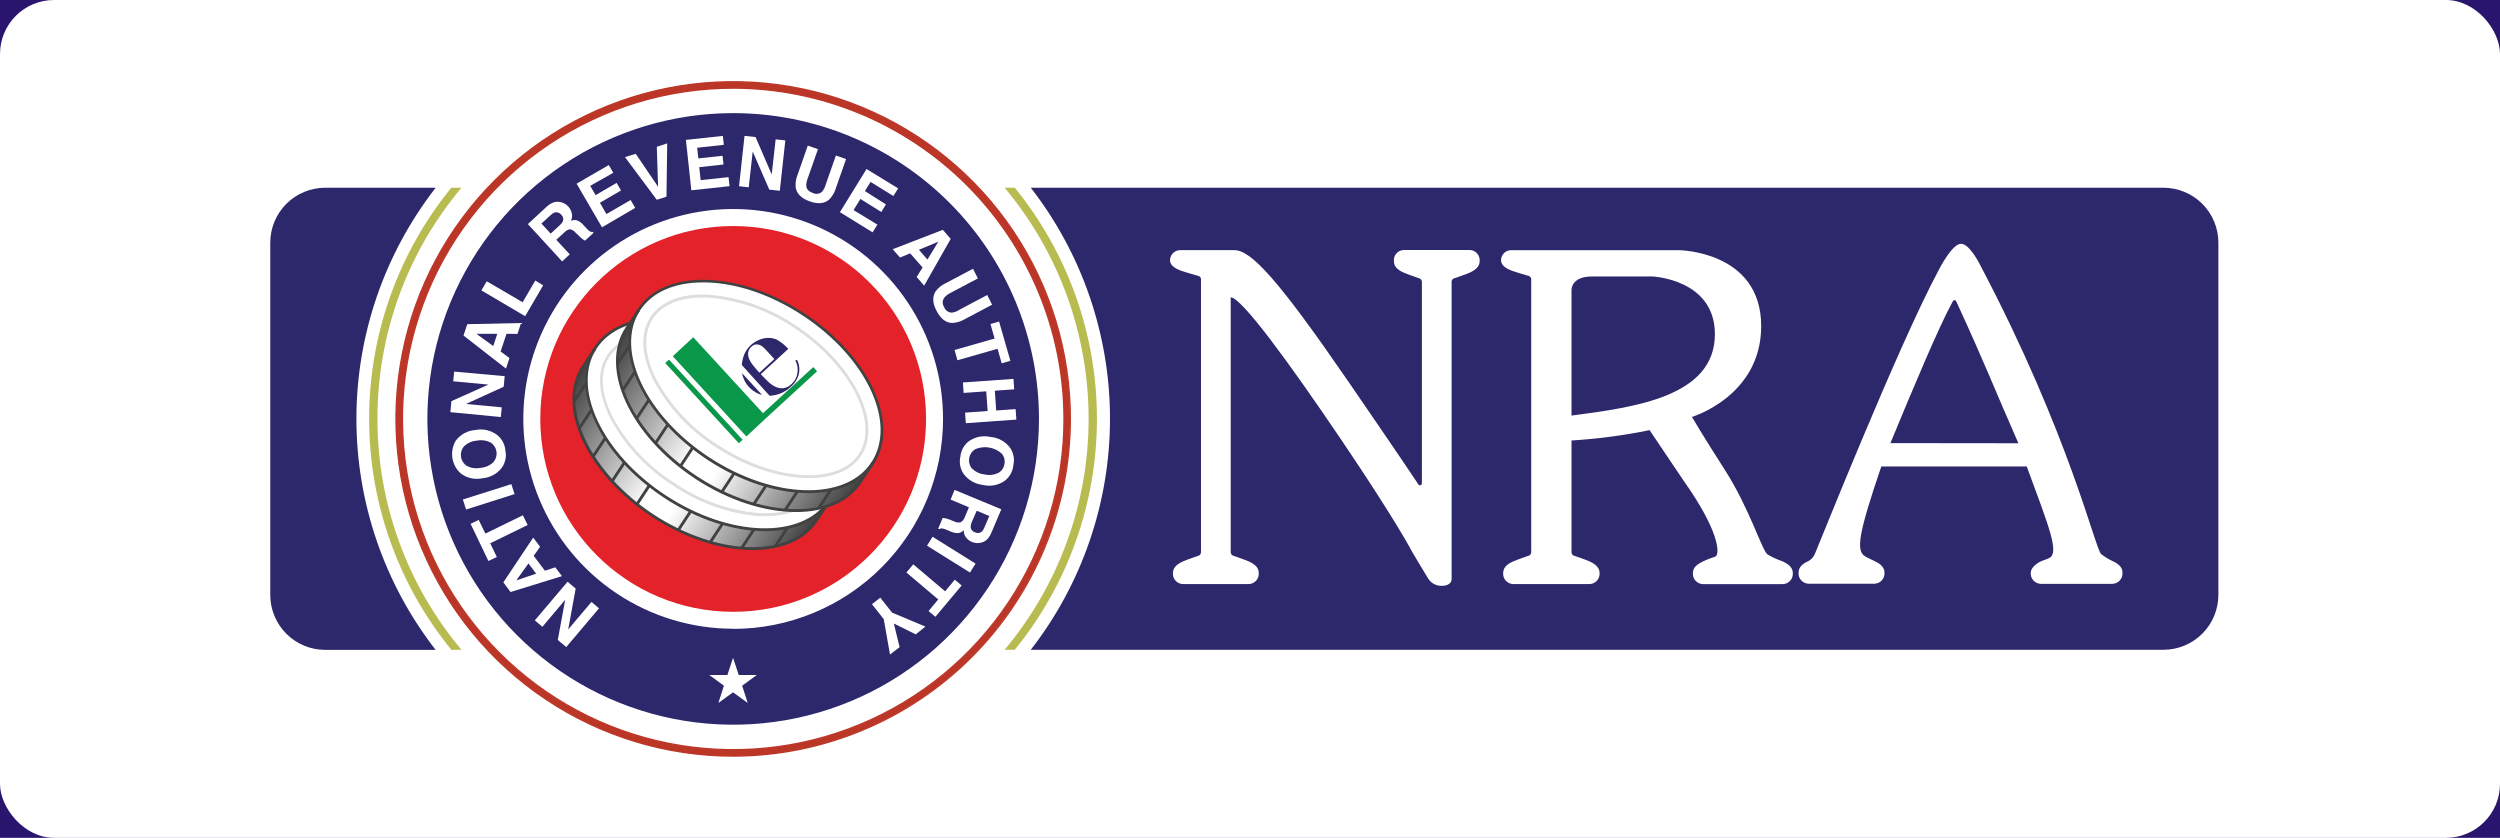 <svg width="185" height="62" viewBox="0 0 185 62" fill="none" xmlns="http://www.w3.org/2000/svg">
<rect width="185" height="62" fill="#979797"/>
<rect width="1024" height="2390" transform="translate(-24 -24)" fill="white"/>
<rect x="-24" y="-24" width="1024" height="110" fill="#29156E"/>
<rect width="185" height="62" rx="4" fill="white"/>
<path d="M54.255 45.274C62.139 45.274 68.529 38.883 68.529 31C68.529 23.117 62.139 16.726 54.255 16.726C46.372 16.726 39.981 23.117 39.981 31C39.981 38.883 46.372 45.274 54.255 45.274Z" fill="#E32329"/>
<path d="M54.255 55.946C49.321 55.948 44.497 54.487 40.393 51.747C36.289 49.007 33.09 45.112 31.2 40.554C29.311 35.996 28.815 30.98 29.776 26.14C30.738 21.3 33.113 16.854 36.601 13.364C40.09 9.874 44.534 7.497 49.374 6.534C54.213 5.571 59.23 6.064 63.788 7.952C68.347 9.84 72.244 13.037 74.986 17.14C77.727 21.242 79.191 26.066 79.191 31C79.183 37.612 76.554 43.951 71.88 48.627C67.205 53.304 60.867 55.936 54.255 55.946ZM54.255 6.517C49.413 6.517 44.68 7.954 40.654 10.645C36.628 13.335 33.491 17.159 31.638 21.633C29.786 26.107 29.301 31.03 30.246 35.779C31.191 40.528 33.523 44.89 36.948 48.314C40.372 51.737 44.734 54.069 49.484 55.013C54.233 55.958 59.156 55.473 63.629 53.619C68.103 51.766 71.926 48.628 74.616 44.602C77.306 40.576 78.742 35.842 78.742 31C78.736 24.508 76.153 18.284 71.563 13.694C66.972 9.104 60.747 6.522 54.255 6.517Z" fill="#BB3627"/>
<path d="M54.255 56C49.311 56 44.477 54.534 40.366 51.787C36.255 49.04 33.051 45.135 31.158 40.567C29.266 35.999 28.771 30.972 29.736 26.123C30.7 21.273 33.081 16.819 36.578 13.322C40.074 9.826 44.529 7.445 49.378 6.48C54.228 5.516 59.254 6.011 63.822 7.903C68.391 9.795 72.295 12.999 75.042 17.111C77.789 21.222 79.255 26.055 79.255 31C79.248 37.628 76.611 43.983 71.925 48.669C67.238 53.356 60.883 55.992 54.255 56ZM54.255 6.108C49.332 6.108 44.519 7.568 40.426 10.303C36.332 13.038 33.142 16.926 31.258 21.474C29.374 26.023 28.881 31.028 29.841 35.856C30.802 40.685 33.172 45.12 36.654 48.602C40.135 52.083 44.571 54.454 49.399 55.414C54.228 56.375 59.233 55.882 63.781 53.998C68.33 52.114 72.217 48.923 74.953 44.83C77.688 40.736 79.148 35.923 79.148 31C79.141 24.4 76.516 18.073 71.85 13.406C67.183 8.739 60.855 6.114 54.255 6.108ZM54.255 55.537C49.403 55.536 44.659 54.097 40.624 51.4C36.59 48.704 33.445 44.871 31.588 40.388C29.732 35.904 29.247 30.97 30.194 26.211C31.141 21.451 33.478 17.079 36.91 13.648C40.342 10.217 44.714 7.88 49.473 6.934C54.233 5.987 59.166 6.474 63.65 8.331C68.133 10.188 71.965 13.333 74.661 17.368C77.357 21.403 78.796 26.147 78.796 31C78.788 37.506 76.199 43.742 71.599 48.342C66.998 52.942 60.761 55.53 54.255 55.537ZM54.255 6.57C49.424 6.571 44.701 8.004 40.684 10.689C36.667 13.374 33.536 17.19 31.688 21.654C29.839 26.118 29.356 31.029 30.299 35.768C31.242 40.507 33.569 44.859 36.986 48.276C40.403 51.692 44.755 54.018 49.494 54.961C54.233 55.903 59.145 55.419 63.609 53.57C68.072 51.721 71.888 48.589 74.572 44.572C77.256 40.555 78.689 35.832 78.689 31C78.681 24.523 76.104 18.313 71.524 13.733C66.943 9.153 60.733 6.577 54.255 6.57Z" fill="#BC3728"/>
<path d="M32.236 13.892H24.064C23.53 13.892 23 13.998 22.507 14.203C22.013 14.407 21.564 14.708 21.187 15.086C20.809 15.465 20.51 15.914 20.306 16.409C20.103 16.903 19.999 17.433 20 17.967V44.026C20 45.103 20.428 46.137 21.191 46.9C21.953 47.662 22.986 48.09 24.064 48.09H32.236C28.437 43.201 26.375 37.186 26.375 30.995C26.375 24.803 28.437 18.788 32.236 13.899V13.892Z" fill="#2D276C"/>
<path d="M160.095 13.892H76.278C80.077 18.781 82.14 24.796 82.14 30.987C82.14 37.179 80.077 43.194 76.278 48.083H160.095C161.172 48.083 162.205 47.656 162.967 46.895C163.729 46.134 164.158 45.102 164.16 44.026V17.967C164.161 17.433 164.057 16.903 163.854 16.409C163.65 15.914 163.351 15.465 162.973 15.086C162.596 14.708 162.147 14.407 161.653 14.203C161.159 13.998 160.63 13.892 160.095 13.892Z" fill="#2D276C"/>
<path d="M27.932 30.993C27.924 24.738 30.126 18.682 34.148 13.892H33.395C29.462 18.722 27.315 24.759 27.315 30.987C27.315 37.216 29.462 43.253 33.395 48.083H34.148C30.129 43.296 27.927 37.244 27.932 30.993Z" fill="#B8BC50"/>
<path d="M75.094 13.892H74.341C78.356 18.683 80.557 24.736 80.557 30.987C80.557 37.239 78.356 43.291 74.341 48.083H75.094C79.027 43.253 81.174 37.216 81.174 30.987C81.174 24.759 79.027 18.722 75.094 13.892Z" fill="#B8BC50"/>
<path d="M54.255 8.371C49.78 8.371 45.405 9.698 41.683 12.185C37.962 14.671 35.062 18.206 33.349 22.34C31.636 26.475 31.188 31.025 32.061 35.415C32.934 39.804 35.09 43.836 38.254 47.001C41.419 50.166 45.451 52.321 49.841 53.194C54.23 54.067 58.78 53.619 62.915 51.906C67.05 50.194 70.584 47.293 73.07 43.572C75.557 39.851 76.884 35.476 76.884 31C76.884 28.028 76.299 25.086 75.162 22.34C74.024 19.595 72.358 17.1 70.256 14.999C68.155 12.898 65.66 11.231 62.915 10.094C60.169 8.957 57.227 8.371 54.255 8.371ZM54.255 46.526C51.184 46.526 48.181 45.615 45.627 43.908C43.073 42.202 41.083 39.776 39.907 36.938C38.732 34.101 38.425 30.978 39.024 27.965C39.624 24.953 41.103 22.186 43.276 20.014C45.448 17.842 48.215 16.364 51.228 15.765C54.24 15.166 57.363 15.474 60.201 16.65C63.038 17.826 65.463 19.817 67.169 22.371C68.875 24.926 69.785 27.928 69.785 31C69.786 33.04 69.385 35.06 68.606 36.946C67.826 38.831 66.682 40.544 65.24 41.987C63.798 43.43 62.085 44.574 60.2 45.355C58.316 46.136 56.295 46.537 54.255 46.537V46.526Z" fill="#2D276C"/>
<path d="M42.001 43.046L42.6 43.556L42.048 46.576L43.77 44.542L44.325 45.016L41.901 47.886L41.276 47.355L41.825 44.384L40.136 46.382L39.576 45.909L42.001 43.046Z" fill="white"/>
<path d="M39.493 41.131L40.322 42.232L41.093 41.981L41.585 42.634L37.779 43.81L37.248 43.093L39.458 39.782L39.967 40.463L39.493 41.131ZM39.106 41.694L38.206 42.949L39.676 42.451L39.106 41.694Z" fill="white"/>
<path d="M34.823 38.763L35.425 38.472L35.917 39.484L38.69 38.132L39.049 38.849L36.276 40.202L36.767 41.217L36.143 41.514L34.823 38.763Z" fill="white"/>
<path d="M34.489 37.705L34.252 36.962L37.84 35.825L38.077 36.564L34.489 37.705Z" fill="white"/>
<path d="M37.398 33.332C37.445 33.551 37.446 33.778 37.401 33.998C37.356 34.217 37.266 34.425 37.137 34.609C36.966 34.833 36.75 35.018 36.502 35.153C36.255 35.287 35.982 35.368 35.702 35.391C35.423 35.451 35.135 35.45 34.857 35.388C34.579 35.326 34.318 35.205 34.091 35.032C33.758 34.731 33.541 34.324 33.475 33.88C33.41 33.437 33.501 32.984 33.732 32.6C33.903 32.376 34.118 32.191 34.366 32.056C34.613 31.922 34.886 31.842 35.167 31.822C35.446 31.764 35.733 31.766 36.011 31.828C36.289 31.89 36.55 32.01 36.778 32.18C36.956 32.319 37.102 32.492 37.209 32.691C37.316 32.889 37.38 33.107 37.398 33.332ZM36.297 32.74C35.986 32.583 35.63 32.536 35.289 32.607C34.938 32.631 34.606 32.775 34.349 33.016C34.256 33.121 34.186 33.246 34.145 33.381C34.105 33.516 34.094 33.658 34.114 33.798C34.134 33.937 34.184 34.071 34.26 34.189C34.337 34.308 34.438 34.408 34.557 34.483C34.866 34.643 35.221 34.691 35.562 34.62C35.914 34.596 36.246 34.45 36.502 34.207C36.596 34.102 36.666 33.977 36.707 33.842C36.748 33.707 36.759 33.565 36.739 33.425C36.719 33.285 36.669 33.151 36.592 33.033C36.515 32.915 36.413 32.815 36.294 32.74H36.297Z" fill="white"/>
<path d="M37.348 27.836L37.273 28.618L34.478 29.895L37.13 30.143L37.061 30.86L33.327 30.501L33.406 29.683L36.143 28.46L33.539 28.216L33.607 27.499L37.348 27.836Z" fill="white"/>
<path d="M37.481 24.701L37.047 26.01L37.7 26.498L37.442 27.276L34.299 24.83L34.579 23.99L38.557 23.904L38.295 24.711L37.481 24.701ZM36.799 24.701H35.25L36.502 25.608L36.799 24.701Z" fill="white"/>
<path d="M35.623 21.49L36.017 20.816L38.676 22.365L39.612 20.758L40.193 21.117L38.862 23.398L35.623 21.49Z" fill="white"/>
<path d="M41.764 17.196L41.165 17.745L42.162 18.821L41.599 19.345L39.063 16.583L40.419 15.327C40.566 15.183 40.739 15.069 40.928 14.99C41.07 14.937 41.223 14.918 41.373 14.936C41.498 14.951 41.619 14.986 41.732 15.04C41.853 15.098 41.962 15.18 42.051 15.28C42.174 15.416 42.261 15.58 42.306 15.758C42.335 15.854 42.344 15.955 42.333 16.055C42.322 16.154 42.291 16.251 42.241 16.339C42.39 16.275 42.556 16.265 42.711 16.31C42.898 16.388 43.062 16.511 43.188 16.669L43.361 16.855C43.436 16.944 43.52 17.024 43.612 17.096C43.646 17.123 43.686 17.143 43.729 17.154C43.772 17.164 43.816 17.165 43.859 17.157L43.924 17.228L43.289 17.809C43.214 17.766 43.156 17.727 43.113 17.698C43.027 17.633 42.947 17.561 42.873 17.483L42.6 17.228C42.499 17.09 42.349 16.996 42.18 16.966C42.019 16.991 41.871 17.072 41.764 17.196ZM41.653 16.371C41.685 16.291 41.692 16.203 41.672 16.118C41.652 16.034 41.606 15.958 41.542 15.901C41.488 15.828 41.415 15.772 41.33 15.74C41.245 15.707 41.153 15.7 41.065 15.718C40.941 15.763 40.83 15.835 40.738 15.93L40.067 16.543L40.749 17.286L41.402 16.687C41.507 16.6 41.593 16.493 41.653 16.371Z" fill="white"/>
<path d="M45.958 14.093L44.394 15.004L44.874 15.84L46.668 14.8L47.005 15.384L44.548 16.819L42.668 13.591L45.05 12.213L45.384 12.787L43.676 13.752L44.074 14.441L45.631 13.533L45.958 14.093Z" fill="white"/>
<path d="M46.248 11.625L47.045 11.381L48.699 13.82L48.602 10.861L49.373 10.61L49.319 14.556L48.602 14.785L46.248 11.625Z" fill="white"/>
<path d="M53.538 12.174L51.744 12.371L51.848 13.329L53.911 13.107L53.986 13.777L51.159 14.082L50.758 10.351L53.491 10.057L53.563 10.717L51.59 10.933L51.676 11.722L53.47 11.528L53.538 12.174Z" fill="white"/>
<path d="M57.706 14.118L56.928 14.032L55.701 11.212L55.407 13.863L54.69 13.781L55.095 10.054L55.913 10.143L57.107 12.913L57.398 10.312L58.115 10.391L57.706 14.118Z" fill="white"/>
<path d="M61.093 13.684L61.857 11.507L62.61 11.772L61.846 13.946C61.755 14.255 61.589 14.536 61.362 14.764C61.01 15.072 60.532 15.119 59.927 14.904C59.313 14.688 58.965 14.351 58.883 13.889C58.848 13.569 58.894 13.246 59.016 12.949L59.776 10.775L60.53 11.037L59.766 13.214C59.69 13.392 59.656 13.584 59.665 13.777C59.687 14.007 59.848 14.172 60.146 14.28C60.256 14.336 60.382 14.357 60.505 14.341C60.628 14.324 60.743 14.27 60.834 14.186C60.957 14.04 61.045 13.869 61.093 13.684Z" fill="white"/>
<path d="M65.218 15.686L63.668 14.724L63.163 15.546L64.927 16.622L64.569 17.192L62.154 15.7L64.124 12.507L66.466 13.942L66.108 14.505L64.422 13.462L64.002 14.14L65.559 15.126L65.218 15.686Z" fill="white"/>
<path d="M68.271 19.793L67.353 18.749L66.599 19.058L66.061 18.441L69.77 17.006L70.352 17.677L68.389 21.138L67.833 20.496L68.271 19.793ZM68.63 19.205L69.437 17.885L68.002 18.484L68.63 19.205Z" fill="white"/>
<path d="M71.022 22.907L73.056 21.831L73.415 22.548L71.381 23.625C71.105 23.791 70.792 23.884 70.47 23.897C70.004 23.897 69.616 23.592 69.311 23.018C69.006 22.444 68.981 21.96 69.232 21.562C69.424 21.304 69.677 21.098 69.968 20.963L72.002 19.887L72.361 20.604L70.326 21.68C70.15 21.764 69.994 21.887 69.871 22.039C69.799 22.141 69.76 22.262 69.76 22.387C69.76 22.512 69.799 22.633 69.871 22.735C69.914 22.852 69.991 22.953 70.093 23.024C70.195 23.095 70.317 23.133 70.441 23.133C70.651 23.107 70.851 23.03 71.022 22.907Z" fill="white"/>
<path d="M74.768 26.702L74.126 26.885L73.82 25.809L70.85 26.659L70.635 25.899L73.602 25.052L73.293 23.976L73.932 23.793L74.768 26.702Z" fill="white"/>
<path d="M71.417 30.534L73.085 30.415L72.981 28.959L71.309 29.077L71.256 28.302L74.997 28.037L75.051 28.812L73.616 28.912L73.72 30.376L75.155 30.272L75.212 31.05L71.471 31.316L71.417 30.534Z" fill="white"/>
<path d="M71.069 33.787C71.09 33.564 71.157 33.347 71.266 33.151C71.374 32.955 71.522 32.783 71.7 32.647C71.934 32.484 72.199 32.373 72.478 32.319C72.757 32.266 73.045 32.273 73.322 32.338C73.606 32.362 73.881 32.447 74.128 32.588C74.376 32.729 74.591 32.921 74.757 33.152C74.882 33.339 74.968 33.549 75.007 33.77C75.046 33.991 75.04 34.218 74.986 34.437C74.965 34.66 74.898 34.876 74.789 35.073C74.68 35.269 74.533 35.441 74.355 35.577C74.123 35.741 73.858 35.853 73.579 35.907C73.3 35.96 73.013 35.953 72.737 35.886C72.453 35.856 72.177 35.767 71.93 35.624C71.682 35.482 71.467 35.288 71.299 35.057C71.176 34.872 71.092 34.664 71.053 34.446C71.013 34.228 71.019 34.004 71.069 33.787ZM71.941 34.684C72.191 34.926 72.516 35.077 72.863 35.111C73.2 35.189 73.555 35.15 73.867 35C73.991 34.934 74.097 34.84 74.177 34.725C74.258 34.611 74.31 34.478 74.33 34.34C74.358 34.2 74.353 34.056 74.315 33.919C74.277 33.782 74.207 33.656 74.111 33.551C73.851 33.324 73.534 33.173 73.193 33.117C72.853 33.06 72.504 33.1 72.185 33.231C72.063 33.303 71.958 33.401 71.878 33.517C71.798 33.634 71.745 33.767 71.721 33.906C71.698 34.046 71.706 34.189 71.744 34.325C71.781 34.461 71.849 34.587 71.941 34.695V34.684Z" fill="white"/>
<path d="M71.388 38.286L71.7 37.54L70.344 36.969L70.638 36.252L74.097 37.687L73.379 39.384C73.303 39.575 73.193 39.753 73.056 39.907C72.948 40.013 72.817 40.092 72.672 40.137C72.557 40.174 72.436 40.192 72.314 40.191C72.178 40.189 72.044 40.159 71.919 40.105C71.751 40.033 71.603 39.921 71.489 39.778C71.426 39.702 71.379 39.613 71.351 39.518C71.323 39.424 71.313 39.324 71.324 39.226C71.216 39.347 71.069 39.426 70.908 39.448C70.707 39.455 70.507 39.412 70.326 39.323L70.093 39.226C69.987 39.176 69.877 39.138 69.763 39.111C69.721 39.1 69.676 39.099 69.633 39.107C69.589 39.115 69.548 39.132 69.512 39.158L69.426 39.122L69.76 38.325L69.964 38.358C70.07 38.38 70.175 38.412 70.276 38.451L70.599 38.58C70.749 38.663 70.924 38.686 71.091 38.645C71.227 38.562 71.332 38.435 71.388 38.286ZM71.829 39.003C71.835 39.09 71.866 39.173 71.92 39.241C71.974 39.309 72.048 39.359 72.131 39.384C72.21 39.428 72.3 39.448 72.39 39.443C72.481 39.437 72.567 39.405 72.64 39.351C72.733 39.259 72.804 39.148 72.848 39.025L73.207 38.185L72.278 37.794L71.919 38.612C71.868 38.725 71.837 38.847 71.829 38.971V39.003Z" fill="white"/>
<path d="M72.192 41.708L71.779 42.368L68.597 40.381L69.01 39.721L72.192 41.708Z" fill="white"/>
<path d="M69.218 45.643L68.712 45.217L69.43 44.359L67.073 42.365L67.582 41.762L69.939 43.757L70.656 42.896L71.162 43.326L69.218 45.643Z" fill="white"/>
<path d="M65.86 48.438L65.398 45.819L64.526 44.711L65.139 44.226L66.015 45.335L68.483 46.368L67.765 46.942L66.144 46.142L66.571 47.886L65.86 48.438Z" fill="white"/>
<path d="M53.161 52.018L54.245 51.232L55.332 52.018L54.919 50.741L56.002 49.952L54.664 49.948L54.245 48.675L53.828 49.948L52.487 49.952L53.57 50.741L53.161 52.018Z" fill="white"/>
<path d="M104.488 40.815C104.488 40.815 103.344 38.594 99.287 32.593C95.23 26.591 91.847 22.003 91.072 22.003V40.754C91.072 40.754 91.029 41.023 91.233 41.113C91.233 41.113 92.134 41.421 92.403 41.543C92.672 41.665 93.145 41.902 93.145 42.383C93.156 42.487 93.145 42.593 93.113 42.694C93.081 42.794 93.028 42.886 92.959 42.965C92.889 43.044 92.803 43.108 92.708 43.152C92.612 43.196 92.508 43.22 92.403 43.222H87.542C87.437 43.22 87.333 43.196 87.237 43.152C87.141 43.108 87.056 43.044 86.986 42.965C86.916 42.886 86.864 42.794 86.832 42.694C86.799 42.593 86.788 42.487 86.799 42.383C86.799 41.92 87.273 41.665 87.542 41.543C87.811 41.421 88.712 41.113 88.712 41.113C88.916 41.037 88.873 40.754 88.873 40.754V20.733C88.887 20.668 88.876 20.6 88.843 20.543C88.81 20.485 88.757 20.442 88.694 20.421C88.694 20.421 87.696 20.141 87.402 20.034C87.108 19.926 86.581 19.693 86.581 19.273C86.58 19.168 86.601 19.063 86.643 18.966C86.684 18.87 86.746 18.783 86.823 18.711C86.901 18.64 86.992 18.585 87.092 18.551C87.191 18.517 87.297 18.503 87.402 18.512H91.348C92.586 18.512 94.602 20.708 99.732 28.17C103.588 33.776 104.865 35.703 104.865 35.703C104.865 35.703 104.966 35.915 105.055 35.915C105.145 35.915 105.22 35.893 105.22 35.735V20.966C105.22 20.966 105.263 20.697 105.059 20.608C105.059 20.608 104.158 20.299 103.889 20.181C103.62 20.062 103.147 19.822 103.147 19.338C103.136 19.233 103.147 19.127 103.179 19.026C103.211 18.926 103.264 18.834 103.334 18.755C103.403 18.676 103.489 18.612 103.585 18.568C103.68 18.524 103.784 18.5 103.889 18.498H108.75C108.856 18.5 108.959 18.524 109.055 18.568C109.151 18.612 109.236 18.676 109.306 18.755C109.376 18.834 109.428 18.926 109.461 19.026C109.493 19.127 109.504 19.233 109.493 19.338C109.493 19.804 109.019 20.055 108.75 20.181C108.481 20.306 107.581 20.608 107.581 20.608C107.376 20.683 107.419 20.966 107.419 20.966V42.849C107.419 42.849 107.459 43.351 106.673 43.351C106.485 43.353 106.299 43.309 106.131 43.223C105.963 43.137 105.819 43.011 105.712 42.856C105.378 42.329 104.488 40.815 104.488 40.815Z" fill="white"/>
<path d="M122.07 31.829C122.07 31.829 124.94 36.108 125.141 36.377C127.318 39.671 127.239 41.077 126.934 41.188C126.726 41.26 126.289 41.407 126.019 41.547C125.75 41.687 125.277 41.906 125.277 42.386C125.266 42.491 125.278 42.597 125.31 42.697C125.343 42.797 125.395 42.889 125.465 42.968C125.535 43.047 125.62 43.11 125.715 43.155C125.811 43.199 125.914 43.223 126.019 43.226H131.924C132.029 43.223 132.133 43.199 132.228 43.155C132.324 43.11 132.409 43.047 132.479 42.968C132.548 42.889 132.601 42.797 132.633 42.697C132.666 42.597 132.677 42.491 132.667 42.386C132.667 41.923 132.19 41.669 131.924 41.547C131.536 41.412 131.161 41.242 130.805 41.037C130.374 40.725 129.478 37.626 127.612 34.731C125.998 32.22 125.205 30.853 125.205 30.853C125.205 30.853 130.328 29.318 130.328 24.134C130.328 18.559 124.229 18.513 124.229 18.513H111.878C111.775 18.505 111.671 18.519 111.573 18.554C111.475 18.589 111.385 18.644 111.31 18.716C111.235 18.788 111.175 18.874 111.135 18.97C111.095 19.066 111.076 19.169 111.078 19.273C111.078 19.693 111.591 19.926 111.878 20.034C112.165 20.141 113.134 20.421 113.134 20.421C113.195 20.444 113.247 20.488 113.279 20.545C113.311 20.602 113.322 20.669 113.31 20.733V40.754C113.31 40.754 113.353 41.023 113.148 41.113C113.148 41.113 112.248 41.421 111.979 41.543C111.71 41.665 111.236 41.902 111.236 42.383C111.226 42.487 111.237 42.593 111.269 42.693C111.302 42.793 111.354 42.886 111.424 42.964C111.494 43.043 111.579 43.107 111.675 43.151C111.77 43.195 111.874 43.22 111.979 43.222H117.625C117.73 43.22 117.834 43.195 117.929 43.151C118.025 43.107 118.11 43.043 118.18 42.964C118.249 42.886 118.302 42.793 118.334 42.693C118.367 42.593 118.378 42.487 118.368 42.383C118.368 41.92 117.891 41.665 117.625 41.543C117.36 41.421 116.456 41.113 116.456 41.113C116.248 41.037 116.291 40.754 116.291 40.754V32.596C118.233 32.477 120.164 32.221 122.07 31.829ZM116.291 30.753V21.476C116.291 21.476 116.237 20.46 117.794 20.46H122.289C122.289 20.46 126.902 20.658 126.902 24.726C126.902 29.368 120.951 30.136 116.291 30.753Z" fill="white"/>
<path d="M156.318 41.514C156.024 41.375 155.746 41.204 155.489 41.005C155.059 40.693 153.161 32.202 146.571 19.686C146.571 19.686 145.782 18.039 145.115 18.039C144.447 18.039 143.482 19.951 143.482 19.951C140.444 25.59 134.374 40.872 134.32 40.941C134.231 41.182 134.059 41.385 133.836 41.514C133.571 41.636 133.094 41.873 133.094 42.358C133.083 42.462 133.095 42.568 133.127 42.668C133.159 42.768 133.212 42.861 133.282 42.939C133.351 43.018 133.437 43.082 133.532 43.126C133.627 43.17 133.731 43.194 133.836 43.197H138.704C138.81 43.195 138.914 43.171 139.009 43.127C139.105 43.083 139.191 43.019 139.261 42.941C139.331 42.862 139.384 42.769 139.417 42.669C139.449 42.569 139.461 42.462 139.45 42.358C139.45 41.891 138.973 41.64 138.704 41.514C138.435 41.389 138.227 41.281 138.033 41.177C137.294 40.768 137.567 39.384 139.217 34.516H149.979C151.654 39.064 152.397 40.883 151.654 41.288C151.464 41.392 151.26 41.435 150.994 41.554C150.729 41.672 150.277 42.024 150.277 42.365C150.266 42.47 150.278 42.576 150.31 42.676C150.343 42.776 150.396 42.869 150.466 42.948C150.536 43.027 150.622 43.09 150.718 43.134C150.814 43.178 150.917 43.202 151.023 43.204H156.318C156.423 43.202 156.527 43.178 156.622 43.133C156.717 43.089 156.803 43.025 156.872 42.947C156.942 42.868 156.995 42.775 157.027 42.675C157.06 42.575 157.071 42.469 157.06 42.365C157.075 41.898 156.601 41.644 156.318 41.514ZM139.892 32.79C141.574 28.711 143.479 24.18 144.437 22.433C144.437 22.433 144.526 22.207 144.634 22.207C144.742 22.207 144.806 22.398 144.806 22.398C146.923 26.989 147.611 28.833 149.362 32.801L139.892 32.79Z" fill="white"/>
<path d="M44.035 25.777L43.404 26.742L43.153 27.101C41.212 30.049 43.511 34.993 48.282 38.128C53.053 41.263 58.503 41.421 60.443 38.487L60.626 38.203L61.387 37.045L61.358 37.088C59.417 40.04 53.975 39.886 49.201 36.729C44.426 33.572 42.134 28.672 44.074 25.73L44.035 25.777Z" fill="url(#paint0_linear_0_1)"/>
<path d="M61.363 37.088C63.304 34.137 61.008 29.199 56.234 26.059C51.46 22.92 46.016 22.767 44.075 25.719C42.134 28.671 44.431 33.608 49.205 36.748C53.979 39.887 59.422 40.04 61.363 37.088Z" fill="white"/>
<path d="M61.363 37.088C63.304 34.137 61.008 29.199 56.234 26.059C51.46 22.92 46.016 22.767 44.075 25.719C42.134 28.671 44.431 33.608 49.205 36.748C53.979 39.887 59.422 40.04 61.363 37.088Z" fill="white"/>
<path d="M56.648 38.196C56.469 38.196 56.289 38.196 56.096 38.196C53.828 37.981 51.653 37.192 49.775 35.904C47.849 34.684 46.266 32.992 45.176 30.989C44.236 29.138 44.15 27.463 44.935 26.276C46.539 23.836 51.464 24.123 55.697 26.907C57.617 28.131 59.193 29.825 60.275 31.829C61.215 33.676 61.301 35.351 60.519 36.539C59.819 37.615 58.445 38.196 56.648 38.196ZM48.799 24.823C47.145 24.823 45.793 25.339 45.1 26.394C44.361 27.517 44.451 29.113 45.355 30.889C46.426 32.859 47.983 34.523 49.879 35.721C51.731 36.987 53.876 37.759 56.11 37.963C58.097 38.081 59.6 37.536 60.339 36.413C61.078 35.291 60.985 33.694 60.085 31.918C59.014 29.947 57.455 28.284 55.557 27.086C53.29 25.59 50.819 24.823 48.799 24.823Z" fill="#DDDDDC"/>
<path d="M56.608 39.308C54.327 39.308 51.64 38.48 49.147 36.837C46.819 35.308 45 33.31 44.035 31.208C43.07 29.106 43.034 27.119 43.995 25.659C45.965 22.667 51.486 22.789 56.303 25.971C61.121 29.152 63.435 34.153 61.462 37.149C60.504 38.591 58.743 39.308 56.608 39.308ZM48.824 23.711C46.779 23.711 45.075 24.396 44.16 25.777C43.246 27.158 43.264 29.07 44.214 31.118C45.165 33.167 46.969 35.151 49.262 36.657C53.979 39.76 59.364 39.925 61.268 37.016C63.173 34.107 60.895 29.253 56.174 26.15C53.721 24.529 51.062 23.711 48.824 23.711Z" fill="#404141"/>
<path d="M55.69 40.704C53.409 40.704 50.725 39.875 48.229 38.236C45.904 36.707 44.085 34.699 43.106 32.607C42.127 30.516 42.109 28.518 43.066 27.058L43.949 25.73L44.128 25.849L43.246 27.165C42.331 28.561 42.349 30.455 43.303 32.503C44.258 34.551 46.055 36.546 48.34 38.056C53.057 41.156 58.445 41.324 60.35 38.415L61.294 36.98L61.477 37.098L60.529 38.533C59.586 39.99 57.814 40.704 55.69 40.704Z" fill="#404141"/>
<path d="M47.965 35.858L47.047 37.251L47.227 37.369L48.144 35.976L47.965 35.858Z" fill="#404141"/>
<path d="M46.122 34.161L45.202 35.557L45.382 35.675L46.301 34.279L46.122 34.161Z" fill="#404141"/>
<path d="M44.712 32.338L43.792 33.734L43.972 33.852L44.892 32.456L44.712 32.338Z" fill="#404141"/>
<path d="M43.688 30.254L42.768 31.65L42.948 31.768L43.868 30.373L43.688 30.254Z" fill="#404141"/>
<path d="M43.299 28.272L42.382 29.665L42.561 29.784L43.479 28.39L43.299 28.272Z" fill="#404141"/>
<path d="M51.025 37.77L50.105 39.166L50.285 39.285L51.204 37.889L51.025 37.77Z" fill="#404141"/>
<path d="M53.384 38.68L52.466 40.073L52.646 40.191L53.564 38.798L53.384 38.68Z" fill="#404141"/>
<path d="M55.707 39.112L54.787 40.508L54.967 40.626L55.887 39.23L55.707 39.112Z" fill="#404141"/>
<path d="M58.194 38.979L57.275 40.375L57.454 40.493L58.374 39.097L58.194 38.979Z" fill="#404141"/>
<path d="M47.264 22.964L46.621 23.936L46.374 24.295C44.433 27.248 46.733 32.187 51.504 35.326C56.275 38.465 61.72 38.616 63.661 35.685L63.848 35.398L64.608 34.243L64.579 34.286C62.639 37.238 57.193 37.084 52.422 33.945C47.651 30.806 45.348 25.856 47.289 22.907L47.264 22.964Z" fill="url(#paint1_linear_0_1)"/>
<path d="M64.579 34.276C66.52 31.325 64.223 26.387 59.449 23.247C54.675 20.108 49.232 19.955 47.291 22.907C45.35 25.858 47.647 30.796 52.42 33.935C57.194 37.075 62.638 37.227 64.579 34.276Z" fill="white"/>
<path d="M64.579 34.276C66.52 31.325 64.223 26.387 59.449 23.247C54.675 20.108 49.232 19.955 47.291 22.907C45.35 25.858 47.647 30.796 52.42 33.935C57.194 37.075 62.638 37.227 64.579 34.276Z" fill="white"/>
<path d="M59.848 35.377C57.782 35.377 55.278 34.602 52.975 33.091C51.049 31.871 49.467 30.178 48.379 28.173C47.44 26.326 47.353 24.651 48.135 23.463C48.917 22.276 50.485 21.669 52.559 21.817C54.829 22.024 57.01 22.807 58.894 24.091C63.12 26.871 65.351 31.265 63.733 33.719C63.001 34.831 61.581 35.377 59.848 35.377ZM52.006 22.014C50.284 22.014 48.986 22.563 48.315 23.581C47.576 24.701 47.669 26.301 48.569 28.076C49.641 30.045 51.198 31.708 53.093 32.905C57.226 35.624 62.015 35.94 63.554 33.597C65.093 31.255 62.904 26.986 58.775 24.27C56.922 23.007 54.778 22.236 52.544 22.032C52.361 22.021 52.182 22.014 52.006 22.014Z" fill="#DDDDDC"/>
<path d="M59.819 36.492C57.534 36.492 54.851 35.667 52.354 34.024C47.547 30.857 45.23 25.841 47.199 22.86C48.16 21.4 49.972 20.633 52.311 20.708C54.65 20.783 57.182 21.651 59.507 23.18C64.325 26.326 66.635 31.337 64.669 34.34C63.718 35.775 61.946 36.492 59.819 36.492ZM52.035 20.898C49.907 20.898 48.261 21.616 47.371 22.964C45.47 25.863 47.762 30.753 52.48 33.845C57.197 36.937 62.585 37.113 64.49 34.203C66.395 31.294 64.124 26.448 59.389 23.337C57.096 21.831 54.582 20.963 52.304 20.902L52.035 20.898Z" fill="#404141"/>
<path d="M58.908 37.891C56.627 37.891 53.94 37.062 51.443 35.423C46.629 32.255 44.315 27.241 46.284 24.245L47.163 22.907L47.343 23.025L46.464 24.363C44.559 27.258 46.847 32.141 51.568 35.24C56.289 38.34 61.674 38.512 63.579 35.599L64.526 34.164L64.705 34.282L63.758 35.717C62.804 37.174 61.028 37.891 58.908 37.891Z" fill="#404141"/>
<path d="M51.18 33.047L50.262 34.44L50.442 34.558L51.36 33.165L51.18 33.047Z" fill="#404141"/>
<path d="M49.336 31.345L48.416 32.741L48.596 32.859L49.516 31.463L49.336 31.345Z" fill="#404141"/>
<path d="M47.928 29.527L47.008 30.923L47.188 31.041L48.107 29.645L47.928 29.527Z" fill="#404141"/>
<path d="M46.9 27.438L45.98 28.834L46.16 28.952L47.08 27.556L46.9 27.438Z" fill="#404141"/>
<path d="M46.518 25.461L45.6 26.854L45.78 26.973L46.698 25.58L46.518 25.461Z" fill="#404141"/>
<path d="M54.24 34.956L53.32 36.352L53.5 36.47L54.419 35.074L54.24 34.956Z" fill="#404141"/>
<path d="M56.601 35.866L55.684 37.259L55.863 37.377L56.781 35.984L56.601 35.866Z" fill="#404141"/>
<path d="M58.924 36.298L58.004 37.694L58.184 37.812L59.104 36.417L58.924 36.298Z" fill="#404141"/>
<path d="M61.41 36.165L60.49 37.561L60.669 37.679L61.589 36.283L61.41 36.165Z" fill="#404141"/>
<path d="M54.668 32.794L54.955 32.546L49.509 26.613L49.222 26.86L54.668 32.794Z" fill="#099749"/>
<path d="M56.461 30.577L51.299 24.955L49.785 26.362L54.947 31.986L55.234 32.299L56.745 30.889L60.465 27.474L60.181 27.165L56.461 30.577Z" fill="#099749"/>
<path d="M58.962 26.928C59.007 27.067 59.029 27.213 59.026 27.359C59.026 27.537 58.996 27.714 58.937 27.883C58.862 28.086 58.739 28.269 58.578 28.414C58.417 28.581 58.205 28.691 57.975 28.726C57.78 28.743 57.584 28.711 57.405 28.632C57.211 28.542 57.033 28.421 56.878 28.274C56.709 28.119 56.551 27.958 56.397 27.793L56.3 27.685L58.334 25.816C58.086 25.539 57.794 25.305 57.469 25.124C57.25 25.034 57.014 24.993 56.777 25.006C56.552 25.017 56.331 25.073 56.128 25.171C55.925 25.262 55.738 25.382 55.572 25.529C55.353 25.729 55.181 25.974 55.066 26.247C54.973 26.492 54.915 26.749 54.894 27.011L56.949 29.285C57.547 29.265 58.116 29.02 58.542 28.6C58.723 28.444 58.872 28.254 58.98 28.041C59.066 27.871 59.122 27.688 59.145 27.499C59.164 27.336 59.156 27.171 59.12 27.011C59.089 26.877 59.041 26.747 58.98 26.623L58.851 26.681C58.899 26.758 58.937 26.841 58.962 26.928ZM55.69 26.989C55.585 26.856 55.498 26.709 55.432 26.552C55.37 26.406 55.348 26.246 55.367 26.089C55.395 25.914 55.487 25.755 55.626 25.644C55.714 25.555 55.831 25.498 55.956 25.483C56.061 25.477 56.166 25.499 56.261 25.547C56.353 25.592 56.438 25.652 56.512 25.723C56.583 25.791 56.644 25.852 56.691 25.902L57.301 26.57L56.196 27.581C56.092 27.47 55.798 27.133 55.69 26.989Z" fill="#2D276C"/>
<path d="M54.98 27.883C55.064 28.148 55.204 28.392 55.389 28.6C55.596 28.832 55.849 29.017 56.132 29.145C56.216 29.177 56.302 29.203 56.39 29.224L54.908 27.61C54.93 27.678 54.951 27.804 54.98 27.883Z" fill="#2D276C"/>
<defs>
<linearGradient id="paint0_linear_0_1" x1="41.874" y1="29.066" x2="59.165" y2="40.437" gradientUnits="userSpaceOnUse">
<stop stop-color="#414142"/>
<stop offset="0.45" stop-color="white"/>
<stop offset="0.55" stop-color="white"/>
<stop offset="1" stop-color="#414142"/>
</linearGradient>
<linearGradient id="paint1_linear_0_1" x1="45.088" y1="26.255" x2="62.379" y2="37.626" gradientUnits="userSpaceOnUse">
<stop stop-color="#414142"/>
<stop offset="0.45" stop-color="white"/>
<stop offset="0.55" stop-color="white"/>
<stop offset="1" stop-color="#414142"/>
</linearGradient>
</defs>
</svg>
